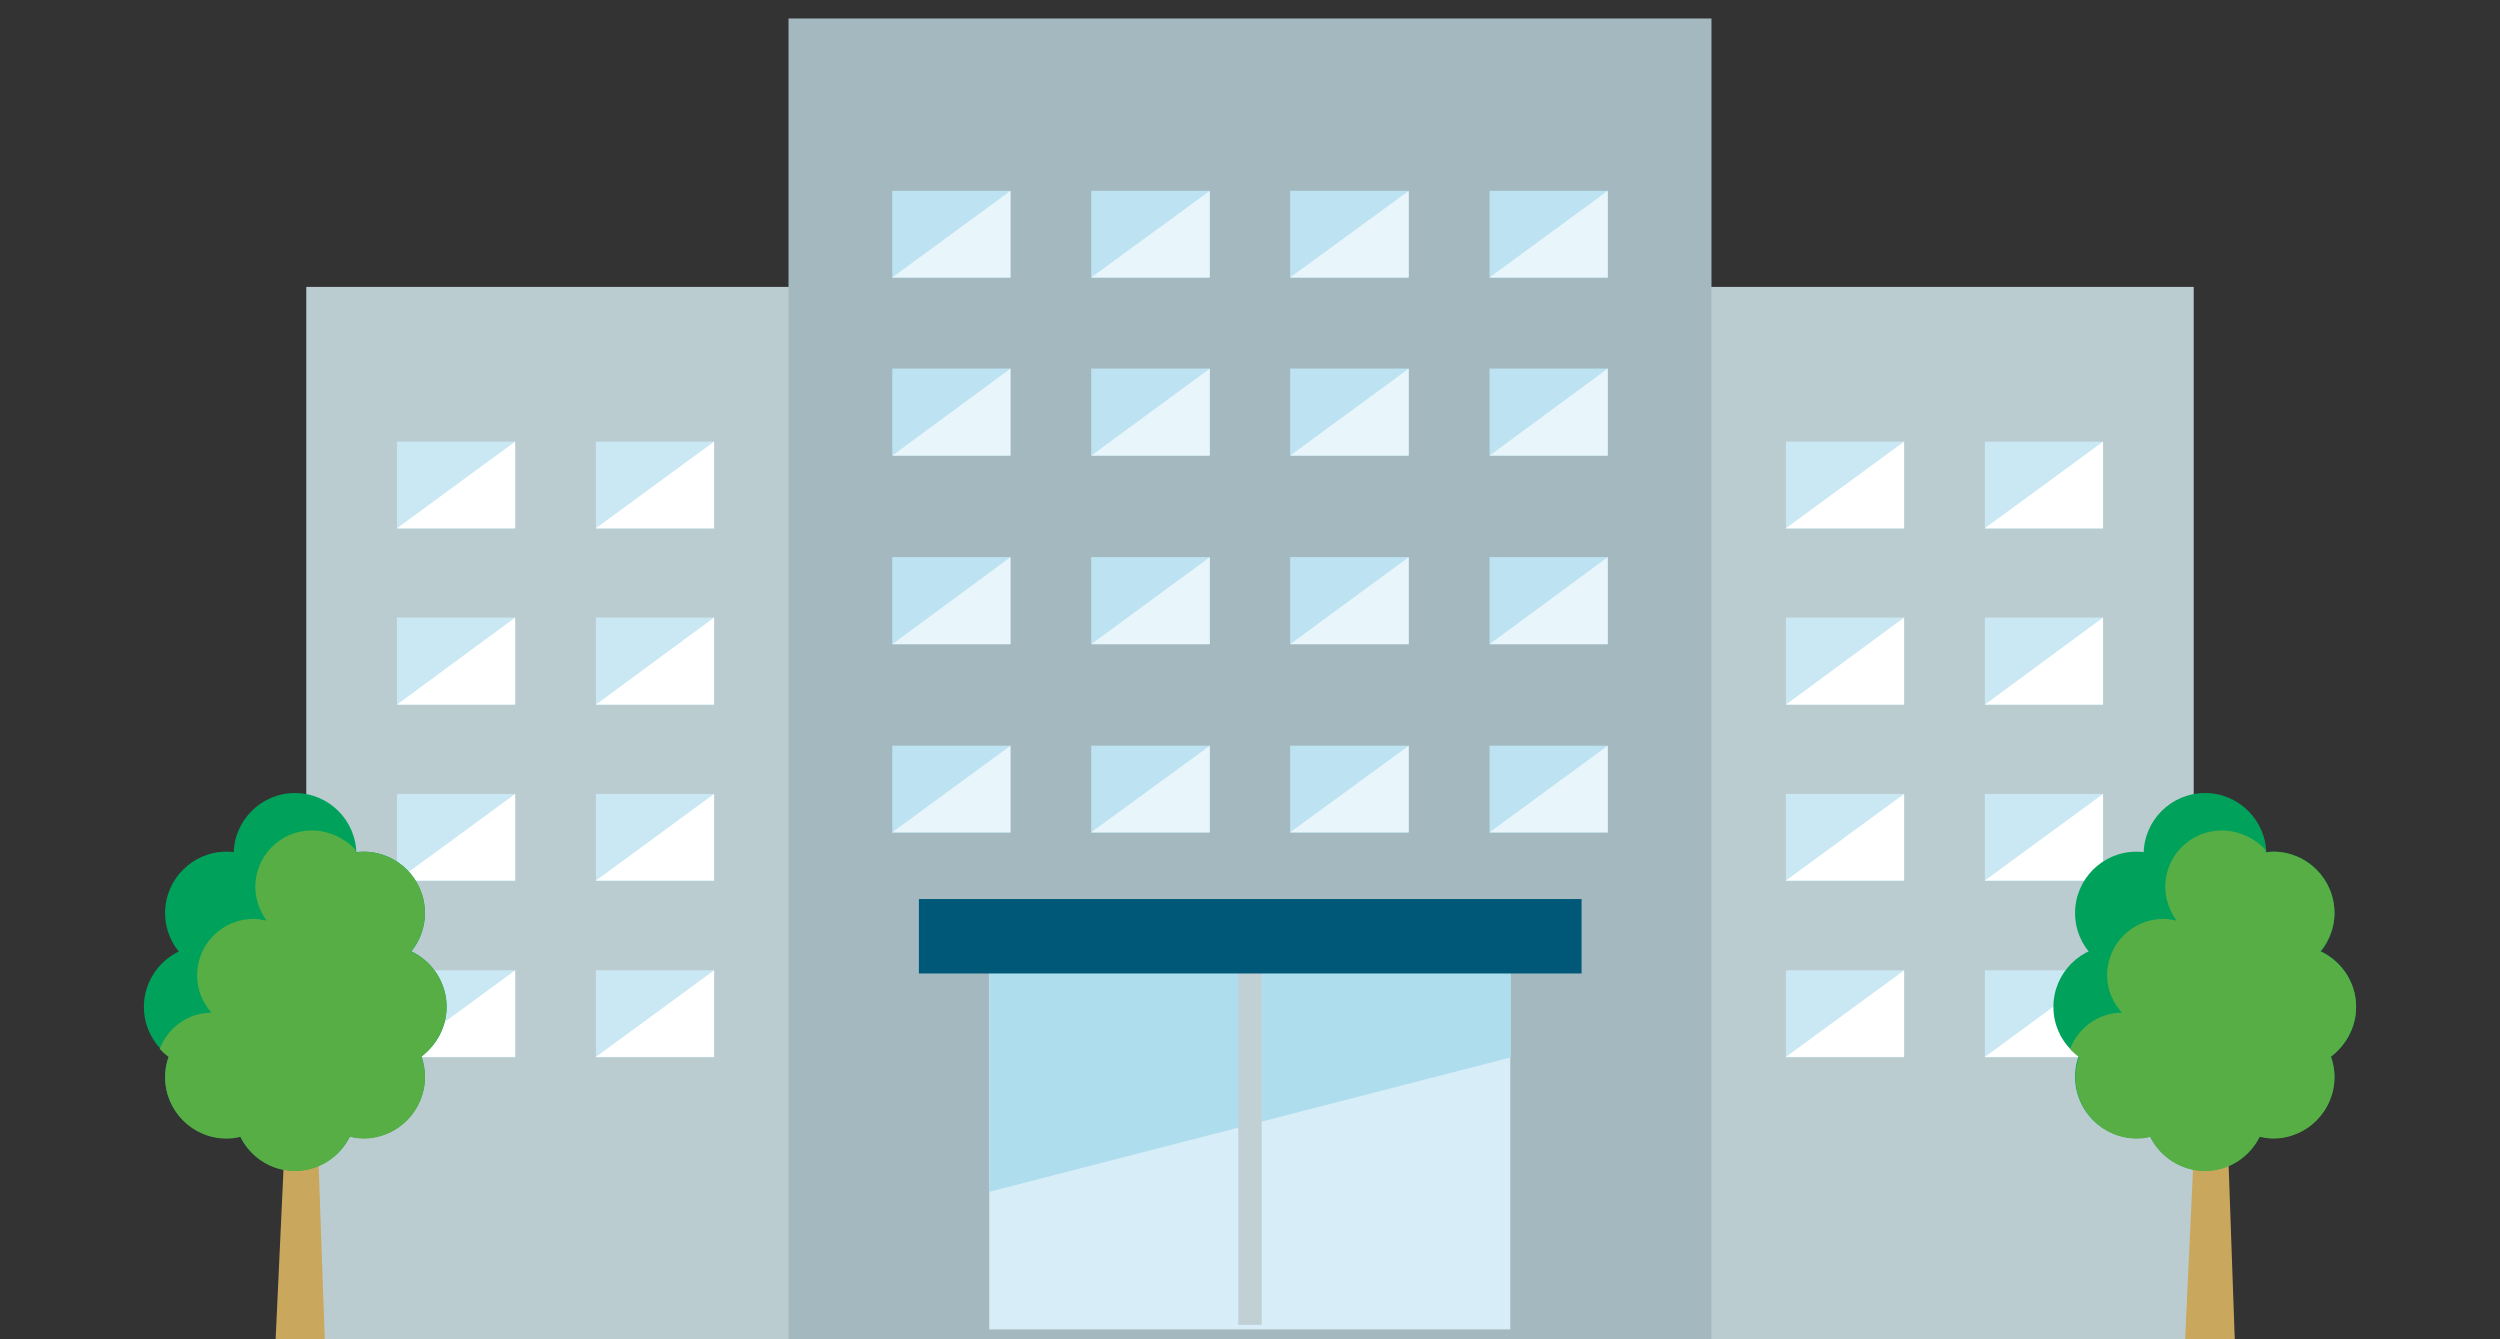 <?xml version="1.0" encoding="utf-8"?>
<!-- Generator: Adobe Illustrator 24.0.0, SVG Export Plug-In . SVG Version: 6.00 Build 0)  -->
<svg version="1.1" id="レイヤー_1" xmlns="http://www.w3.org/2000/svg" xmlns:xlink="http://www.w3.org/1999/xlink" x="0px"
	 y="0px" viewBox="0 0 554.2 296.9" style="enable-background:new 0 0 554.2 296.9;" xml:space="preserve">
<rect x="0" y="0" width="554.2" height="296.9" fill="#333333" stroke="none"/>
<style type="text/css">
	.st0{fill:#BBCCD0;}
	.st1{fill:#CAE8F3;}
	.st2{fill:#FFFFFF;}
	.st3{fill:#A3B9BF;}
	.st4{fill:#BDE2F1;}
	.st5{fill:#E8F5FA;}
	.st6{fill:#D7EDF7;}
	.st7{fill:#AEDDEE;}
	.st8{fill:#C1D0D5;}
	.st9{fill:#005879;}
	.st10{fill:#C9A85D;}
	.st11{fill:#00A25B;}
	.st12{fill:#57AE45;}
</style>
<g>
	<g>
		<g>
			<g>
				<rect x="375.9" y="63.6" class="st0" width="110.4" height="233.3"/>
				<g>
					<g>
						<rect x="395.9" y="97.9" class="st1" width="26.2" height="19.3"/>
						<polygon class="st2" points="422.1,97.9 422.1,117.1 395.9,117.1 						"/>
					</g>
					<g>
						<rect x="440" y="97.9" class="st1" width="26.2" height="19.3"/>
						<polygon class="st2" points="466.2,97.9 466.2,117.1 440,117.1 						"/>
					</g>
				</g>
				<g>
					<g>
						<rect x="395.9" y="136.9" class="st1" width="26.2" height="19.3"/>
						<polygon class="st2" points="422.1,136.9 422.1,156.2 395.9,156.2 						"/>
					</g>
					<g>
						<rect x="440" y="136.9" class="st1" width="26.2" height="19.3"/>
						<polygon class="st2" points="466.2,136.9 466.2,156.2 440,156.2 						"/>
					</g>
				</g>
				<g>
					<g>
						<rect x="395.9" y="176" class="st1" width="26.2" height="19.3"/>
						<polygon class="st2" points="422.1,176 422.1,195.2 395.9,195.2 						"/>
					</g>
					<g>
						<rect x="440" y="176" class="st1" width="26.2" height="19.3"/>
						<polygon class="st2" points="466.2,176 466.2,195.2 440,195.2 						"/>
					</g>
				</g>
				<g>
					<g>
						<rect x="395.9" y="215.1" class="st1" width="26.2" height="19.3"/>
						<polygon class="st2" points="422.1,215.1 422.1,234.3 395.9,234.3 						"/>
					</g>
					<g>
						<rect x="440" y="215.1" class="st1" width="26.2" height="19.3"/>
						<polygon class="st2" points="466.2,215.1 466.2,234.3 440,234.3 						"/>
					</g>
				</g>
			</g>
			<g>
				<rect x="67.9" y="63.6" class="st0" width="110.4" height="233.3"/>
				<g>
					<g>
						<rect x="88" y="97.9" class="st1" width="26.2" height="19.3"/>
						<polygon class="st2" points="114.2,97.9 114.2,117.1 88,117.1 						"/>
					</g>
					<g>
						<rect x="132.1" y="97.9" class="st1" width="26.2" height="19.3"/>
						<polygon class="st2" points="158.3,97.9 158.3,117.1 132.1,117.1 						"/>
					</g>
				</g>
				<g>
					<g>
						<rect x="88" y="136.9" class="st1" width="26.2" height="19.3"/>
						<polygon class="st2" points="114.2,136.9 114.2,156.2 88,156.2 						"/>
					</g>
					<g>
						<rect x="132.1" y="136.9" class="st1" width="26.2" height="19.3"/>
						<polygon class="st2" points="158.3,136.9 158.3,156.2 132.1,156.2 						"/>
					</g>
				</g>
				<g>
					<g>
						<rect x="88" y="176" class="st1" width="26.2" height="19.3"/>
						<polygon class="st2" points="114.2,176 114.2,195.2 88,195.2 						"/>
					</g>
					<g>
						<rect x="132.1" y="176" class="st1" width="26.2" height="19.3"/>
						<polygon class="st2" points="158.3,176 158.3,195.2 132.1,195.2 						"/>
					</g>
				</g>
				<g>
					<g>
						<rect x="88" y="215.1" class="st1" width="26.2" height="19.3"/>
						<polygon class="st2" points="114.2,215.1 114.2,234.3 88,234.3 						"/>
					</g>
					<g>
						<rect x="132.1" y="215.1" class="st1" width="26.2" height="19.3"/>
						<polygon class="st2" points="158.3,215.1 158.3,234.3 132.1,234.3 						"/>
					</g>
				</g>
			</g>
		</g>
		<g>
			<rect x="174.8" y="4.1" class="st3" width="204.6" height="292.8"/>
			<g>
				<g>
					<rect x="197.8" y="81.7" class="st4" width="26.2" height="19.3"/>
					<polygon class="st5" points="224,81.7 224,101 197.8,101 					"/>
				</g>
				<g>
					<rect x="241.9" y="81.7" class="st4" width="26.2" height="19.3"/>
					<polygon class="st5" points="268.2,81.7 268.2,101 241.9,101 					"/>
				</g>
				<g>
					<rect x="286" y="81.7" class="st4" width="26.2" height="19.3"/>
					<polygon class="st5" points="312.3,81.7 312.3,101 286,101 					"/>
				</g>
				<g>
					<rect x="330.2" y="81.7" class="st4" width="26.2" height="19.3"/>
					<polygon class="st5" points="356.4,81.7 356.4,101 330.2,101 					"/>
				</g>
			</g>
			<g>
				<g>
					<rect x="197.8" y="42.3" class="st4" width="26.2" height="19.3"/>
					<polygon class="st5" points="224,42.3 224,61.5 197.8,61.5 					"/>
				</g>
				<g>
					<rect x="241.9" y="42.3" class="st4" width="26.2" height="19.3"/>
					<polygon class="st5" points="268.2,42.3 268.2,61.5 241.9,61.5 					"/>
				</g>
				<g>
					<rect x="286" y="42.3" class="st4" width="26.2" height="19.3"/>
					<polygon class="st5" points="312.3,42.3 312.3,61.5 286,61.5 					"/>
				</g>
				<g>
					<rect x="330.2" y="42.3" class="st4" width="26.2" height="19.3"/>
					<polygon class="st5" points="356.4,42.3 356.4,61.5 330.2,61.5 					"/>
				</g>
			</g>
			<g>
				<g>
					<rect x="197.8" y="123.5" class="st4" width="26.2" height="19.3"/>
					<polygon class="st5" points="224,123.5 224,142.8 197.8,142.8 					"/>
				</g>
				<g>
					<rect x="241.9" y="123.5" class="st4" width="26.2" height="19.3"/>
					<polygon class="st5" points="268.2,123.5 268.2,142.8 241.9,142.8 					"/>
				</g>
				<g>
					<rect x="286" y="123.5" class="st4" width="26.2" height="19.3"/>
					<polygon class="st5" points="312.3,123.5 312.3,142.8 286,142.8 					"/>
				</g>
				<g>
					<rect x="330.2" y="123.5" class="st4" width="26.2" height="19.3"/>
					<polygon class="st5" points="356.4,123.5 356.4,142.8 330.2,142.8 					"/>
				</g>
			</g>
			<g>
				<g>
					<rect x="197.8" y="165.3" class="st4" width="26.2" height="19.3"/>
					<polygon class="st5" points="224,165.3 224,184.5 197.8,184.5 					"/>
				</g>
				<g>
					<rect x="241.9" y="165.3" class="st4" width="26.2" height="19.3"/>
					<polygon class="st5" points="268.2,165.3 268.2,184.5 241.9,184.5 					"/>
				</g>
				<g>
					<rect x="286" y="165.3" class="st4" width="26.2" height="19.3"/>
					<polygon class="st5" points="312.3,165.3 312.3,184.5 286,184.5 					"/>
				</g>
				<g>
					<rect x="330.2" y="165.3" class="st4" width="26.2" height="19.3"/>
					<polygon class="st5" points="356.4,165.3 356.4,184.5 330.2,184.5 					"/>
				</g>
			</g>
			<g>
				<g>
					<rect x="219.3" y="210.6" class="st6" width="115.5" height="84.1"/>
					<g>
						<polygon class="st7" points="334.9,210.6 219.3,210.6 219.3,264.2 334.9,234.4 						"/>
					</g>
				</g>
				<rect x="274.5" y="212.7" class="st8" width="5.2" height="81"/>
			</g>
			<rect x="203.7" y="199.3" class="st9" width="146.9" height="16.5"/>
		</g>
	</g>
	<g>
		<g>
			<polygon class="st10" points="486.9,243 493.5,243 495.4,296.9 484.4,296.9 			"/>
			<g>
				<path class="st11" d="M502.4,189.4c0,7.5-6.1,13.6-13.6,13.6s-13.6-6.1-13.6-13.6s6.1-13.6,13.6-13.6
					C496.3,175.8,502.4,181.9,502.4,189.4z"/>
				<path class="st11" d="M502.4,245.9c0,7.5-6.1,13.6-13.6,13.6s-13.6-6.1-13.6-13.6s6.1-13.6,13.6-13.6
					C496.3,232.3,502.4,238.4,502.4,245.9z"/>
				<path class="st11" d="M502.4,208.3c0,7.5-6.1,13.6-13.6,13.6s-13.6-6.1-13.6-13.6s6.1-13.6,13.6-13.6S502.4,200.8,502.4,208.3z"
					/>
				<g>
					<path class="st11" d="M482.4,223.2c0,7.5-6.1,13.6-13.6,13.6s-13.6-6.1-13.6-13.6s6.1-13.6,13.6-13.6
						C476.3,209.6,482.4,215.7,482.4,223.2z"/>
					<path class="st11" d="M502.4,223.2c0,7.5-6.1,13.6-13.6,13.6s-13.6-6.1-13.6-13.6s6.1-13.6,13.6-13.6
						C496.3,209.6,502.4,215.7,502.4,223.2z"/>
					<path class="st11" d="M522.3,223.2c0,7.5-6.1,13.6-13.6,13.6c-7.5,0-13.6-6.1-13.6-13.6s6.1-13.6,13.6-13.6
						C516.2,209.6,522.3,215.7,522.3,223.2z"/>
				</g>
				<g>
					<path class="st11" d="M487.2,202.4c0,7.5-6.1,13.6-13.6,13.6s-13.6-6.1-13.6-13.6s6.1-13.6,13.6-13.6
						C481.1,188.8,487.2,194.9,487.2,202.4z"/>
					<path class="st11" d="M517.5,202.4c0,7.5-6.1,13.6-13.6,13.6s-13.6-6.1-13.6-13.6s6.1-13.6,13.6-13.6
						C511.5,188.8,517.5,194.9,517.5,202.4z"/>
				</g>
				<g>
					<path class="st11" d="M487.2,238.7c0,7.5-6.1,13.6-13.6,13.6s-13.6-6.1-13.6-13.6s6.1-13.6,13.6-13.6
						C481.1,225.1,487.2,231.2,487.2,238.7z"/>
					<path class="st11" d="M517.5,238.7c0,7.5-6.1,13.6-13.6,13.6s-13.6-6.1-13.6-13.6s6.1-13.6,13.6-13.6
						C511.5,225.1,517.5,231.2,517.5,238.7z"/>
				</g>
			</g>
			<g>
				<path class="st12" d="M522.3,223.2c0-5.4-3.2-10.1-7.9-12.3c1.9-2.3,3.1-5.3,3.1-8.5c0-7.5-6.1-13.6-13.6-13.6
					c-0.6,0-1.1,0.1-1.6,0.2c0-0.2-0.1-0.4-0.1-0.6c-2.3-2.6-6-4.3-9.7-4.3c-6.9,0-12.5,5.6-12.5,12.5c0,2.8,1,5.4,2.5,7.5
					c-0.9-0.2-1.9-0.4-2.9-0.4c-6.9,0-12.5,5.6-12.5,12.5c0,3.2,1.3,6.1,3.3,8.3c-5.3,0-9.7,3.4-11.5,8c0.6,0.7,1.3,1.3,2,1.8
					c-0.5,1.4-0.8,2.9-0.8,4.5c0,7.5,6.1,13.6,13.6,13.6c1.1,0,2.1-0.1,3-0.4c2.2,4.5,6.8,7.6,12.1,7.6c5.3,0,9.9-3.1,12.1-7.6
					c1,0.2,2,0.4,3,0.4c7.5,0,13.6-6.1,13.6-13.6c0-1.6-0.3-3.1-0.8-4.5C520.1,231.6,522.3,227.7,522.3,223.2z"/>
			</g>
		</g>
		<g>
			<polygon class="st10" points="63.6,243 70.1,243 72,296.9 61.1,296.9 			"/>
			<g>
				<path class="st11" d="M79,189.4c0,7.5-6.1,13.6-13.6,13.6s-13.6-6.1-13.6-13.6s6.1-13.6,13.6-13.6C72.9,175.8,79,181.9,79,189.4
					z"/>
				<path class="st11" d="M79,245.9c0,7.5-6.1,13.6-13.6,13.6s-13.6-6.1-13.6-13.6s6.1-13.6,13.6-13.6C72.9,232.3,79,238.4,79,245.9
					z"/>
				<path class="st11" d="M79,208.3c0,7.5-6.1,13.6-13.6,13.6s-13.6-6.1-13.6-13.6s6.1-13.6,13.6-13.6S79,200.8,79,208.3z"/>
				<g>
					<path class="st11" d="M59.1,223.2c0,7.5-6.1,13.6-13.6,13.6s-13.6-6.1-13.6-13.6s6.1-13.6,13.6-13.6
						C53,209.6,59.1,215.7,59.1,223.2z"/>
					<path class="st11" d="M79,223.2c0,7.5-6.1,13.6-13.6,13.6s-13.6-6.1-13.6-13.6s6.1-13.6,13.6-13.6
						C72.9,209.6,79,215.7,79,223.2z"/>
					<path class="st11" d="M99,223.2c0,7.5-6.1,13.6-13.6,13.6s-13.6-6.1-13.6-13.6s6.1-13.6,13.6-13.6
						C92.9,209.6,99,215.7,99,223.2z"/>
				</g>
				<g>
					<path class="st11" d="M63.8,202.4c0,7.5-6.1,13.6-13.6,13.6s-13.6-6.1-13.6-13.6s6.1-13.6,13.6-13.6
						C57.7,188.8,63.8,194.9,63.8,202.4z"/>
					<path class="st11" d="M94.2,202.4c0,7.5-6.1,13.6-13.6,13.6S67,209.9,67,202.4s6.1-13.6,13.6-13.6
						C88.1,188.8,94.2,194.9,94.2,202.4z"/>
				</g>
				<g>
					<path class="st11" d="M63.8,238.7c0,7.5-6.1,13.6-13.6,13.6s-13.6-6.1-13.6-13.6s6.1-13.6,13.6-13.6
						C57.7,225.1,63.8,231.2,63.8,238.7z"/>
					<path class="st11" d="M94.2,238.7c0,7.5-6.1,13.6-13.6,13.6S67,246.2,67,238.7s6.1-13.6,13.6-13.6
						C88.1,225.1,94.2,231.2,94.2,238.7z"/>
				</g>
			</g>
			<g>
				<path class="st12" d="M99,223.2c0-5.4-3.2-10.1-7.9-12.3c1.9-2.3,3.1-5.3,3.1-8.5c0-7.5-6.1-13.6-13.6-13.6
					c-0.6,0-1.1,0.1-1.7,0.2c0-0.2-0.1-0.4-0.1-0.6c-2.3-2.6-6-4.3-9.7-4.3c-6.9,0-12.5,5.6-12.5,12.5c0,2.8,1,5.4,2.5,7.5
					c-1-0.2-1.9-0.4-2.9-0.4c-6.9,0-12.5,5.6-12.5,12.5c0,3.2,1.2,6.1,3.2,8.3c-5.3,0-9.7,3.4-11.5,8c0.6,0.7,1.3,1.3,2,1.8
					c-0.5,1.4-0.8,2.9-0.8,4.5c0,7.5,6.1,13.6,13.6,13.6c1.1,0,2.1-0.1,3.1-0.4c2.2,4.5,6.8,7.6,12.1,7.6s9.9-3.1,12.1-7.6
					c1,0.2,2,0.4,3.1,0.4c7.5,0,13.6-6.1,13.6-13.6c0-1.6-0.3-3.1-0.8-4.5C96.7,231.6,99,227.7,99,223.2z"/>
			</g>
		</g>
	</g>
</g>
</svg>
